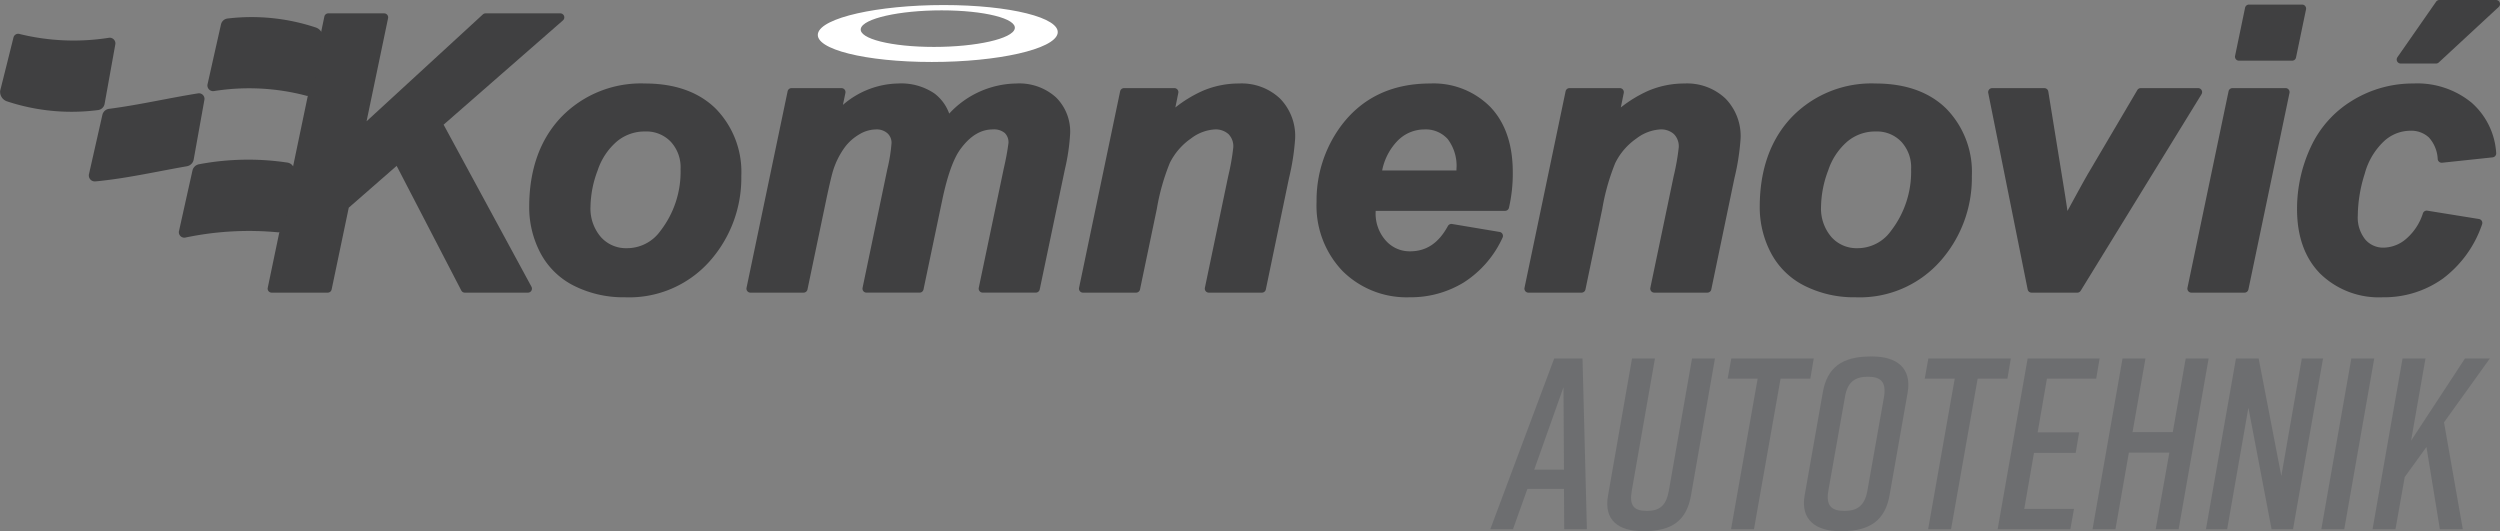 <svg xmlns="http://www.w3.org/2000/svg" viewBox="0 0 377.502 80.204">
  <rect x="0" y="0" width="377.502" height="80.204" fill="#808080" stroke="none"/>
  <defs>
    <style>
      .b632f891-c676-4f77-93ed-b77d5eac6a58 {
        fill: #404041;
      }

      .ec7cb1db-31f6-429b-b629-e2f395fe8bf3 {
        fill: #fff;
      }

      .a28e6960-04ca-4a81-bf0f-20d37c19574d {
        fill: #6d6e70;
      }
    </style>
  </defs>
  <g id="b47eb29b-6cab-489e-b7e2-71e185088180" data-name="Layer 2">
    <g id="b90789fd-f14a-44b3-8f41-b61b5012bfee" data-name="Layer 1">
      <g>
        <path class="b632f891-c676-4f77-93ed-b77d5eac6a58" d="M97.391,12.608a16.721,16.721,0,0,0-12.663,5.093c-3.197,3.37-4.818,7.933-4.818,13.562a14.789,14.789,0,0,0,1.66,6.873,11.589,11.589,0,0,0,5.093,5.01,16.632,16.632,0,0,0,7.71,1.744,16.257,16.257,0,0,0,12.805-5.46,18.937,18.937,0,0,0,4.76-12.86,13.661,13.661,0,0,0-3.869-10.17C105.503,13.884,101.911,12.608,97.391,12.608Zm2.32,22.275a6.181,6.181,0,0,1-5.058,2.593,5.064,5.064,0,0,1-3.916-1.678,6.602,6.602,0,0,1-1.571-4.646,15.999,15.999,0,0,1,1.081-5.423,9.787,9.787,0,0,1,2.939-4.401,6.534,6.534,0,0,1,4.233-1.474,5.079,5.079,0,0,1,3.854,1.534,5.663,5.663,0,0,1,1.493,4.148A14.583,14.583,0,0,1,99.711,34.883Z"/>
        <path class="b632f891-c676-4f77-93ed-b77d5eac6a58" d="M153.471,12.608a14.057,14.057,0,0,0-10.139,4.546,6.642,6.642,0,0,0-2.206-3.023,8.935,8.935,0,0,0-5.538-1.523,13.06,13.06,0,0,0-8.308,3.233l.378-1.806a.605.605,0,0,0-.592-.729h-7.544a.605.605,0,0,0-.592.482l-6.203,29.674a.605.605,0,0,0,.592.728h8.019a.605.605,0,0,0,.592-.482l2.85-13.633c.495-2.331.856-3.842,1.069-4.48a12.136,12.136,0,0,1,1.712-3.353,7.407,7.407,0,0,1,2.26-1.992,4.967,4.967,0,0,1,2.415-.705,2.464,2.464,0,0,1,1.778.589,1.939,1.939,0,0,1,.608,1.488,24.62,24.62,0,0,1-.63,3.9l-3.744,17.938a.605.605,0,0,0,.592.728h8.019a.605.605,0,0,0,.592-.481l2.822-13.469c.779-3.732,1.72-6.349,2.799-7.782,1.458-1.961,3.045-2.913,4.852-2.913a2.541,2.541,0,0,1,1.802.543,1.975,1.975,0,0,1,.555,1.506,37.893,37.893,0,0,1-.686,3.731l-3.8,18.134a.605.605,0,0,0,.592.729h8.02a.604.604,0,0,0,.592-.481l3.8-18.136a30.831,30.831,0,0,0,.795-5.431,7.255,7.255,0,0,0-2.171-5.466A8.284,8.284,0,0,0,153.471,12.608Z"/>
        <path class="b632f891-c676-4f77-93ed-b77d5eac6a58" d="M187.085,12.608a13.891,13.891,0,0,0-5.447,1.096,19.298,19.298,0,0,0-4.158,2.523l.445-2.196a.605.605,0,0,0-.592-.725h-7.6a.605.605,0,0,0-.592.482l-6.203,29.674a.605.605,0,0,0,.592.728H171.55a.605.605,0,0,0,.592-.482l2.543-12.181a32.766,32.766,0,0,1,1.959-6.921,9.76,9.76,0,0,1,3.184-3.686,6.563,6.563,0,0,1,3.569-1.374,2.883,2.883,0,0,1,2.108.709,2.613,2.613,0,0,1,.724,1.983,34.567,34.567,0,0,1-.77,4.375l-3.521,16.848a.605.605,0,0,0,.592.728H190.55a.605.605,0,0,0,.592-.482l3.493-16.791a35.25,35.25,0,0,0,.936-6.049,8.099,8.099,0,0,0-2.289-5.989A8.44,8.44,0,0,0,187.085,12.608Z"/>
        <path class="b632f891-c676-4f77-93ed-b77d5eac6a58" d="M215.949,12.608c-5.879,0-10.473,2.247-13.653,6.68a18.907,18.907,0,0,0-3.494,11.192,14.266,14.266,0,0,0,3.92,10.442,13.717,13.717,0,0,0,10.154,3.966,15.328,15.328,0,0,0,8.183-2.256,15.765,15.765,0,0,0,5.829-6.748.605.605,0,0,0-.444-.86l-7.181-1.202a.615.615,0,0,0-.632.309c-1.389,2.569-3.254,3.818-5.699,3.818a4.798,4.798,0,0,1-3.679-1.623,6.095,6.095,0,0,1-1.527-4.366c0-.037,0-.077.001-.121h19.54a.604.604,0,0,0,.587-.463,23.053,23.053,0,0,0,.577-5.367c0-4.183-1.138-7.497-3.381-9.848A12.042,12.042,0,0,0,215.949,12.608ZM208.706,25.74a8.911,8.911,0,0,1,2.336-4.489,5.667,5.667,0,0,1,4.04-1.706A4.457,4.457,0,0,1,218.6,20.993a6.67,6.67,0,0,1,1.326,4.542q0,.089-.003.205Z"/>
        <path class="b632f891-c676-4f77-93ed-b77d5eac6a58" d="M254.349,12.608a13.895,13.895,0,0,0-5.447,1.096,19.298,19.298,0,0,0-4.157,2.523l.445-2.196a.605.605,0,0,0-.593-.725h-7.6a.604.604,0,0,0-.592.482L230.202,43.461a.605.605,0,0,0,.592.729h8.019a.604.604,0,0,0,.592-.482l2.543-12.181a32.778,32.778,0,0,1,1.96-6.92,9.749,9.749,0,0,1,3.184-3.687,6.565,6.565,0,0,1,3.569-1.374,2.884,2.884,0,0,1,2.108.709,2.612,2.612,0,0,1,.724,1.983,34.677,34.677,0,0,1-.769,4.375l-3.521,16.848a.605.605,0,0,0,.592.728h8.019a.605.605,0,0,0,.592-.482l3.492-16.791a35.257,35.257,0,0,0,.936-6.049,8.099,8.099,0,0,0-2.289-5.989A8.437,8.437,0,0,0,254.349,12.608Z"/>
        <path class="b632f891-c676-4f77-93ed-b77d5eac6a58" d="M283.204,12.608a16.719,16.719,0,0,0-12.663,5.093c-3.197,3.37-4.819,7.933-4.819,13.562a14.793,14.793,0,0,0,1.661,6.873,11.588,11.588,0,0,0,5.093,5.01,16.627,16.627,0,0,0,7.71,1.744A16.253,16.253,0,0,0,292.99,39.43a18.936,18.936,0,0,0,4.761-12.86,13.661,13.661,0,0,0-3.87-10.17C291.317,13.884,287.724,12.608,283.204,12.608Zm2.32,22.275a6.182,6.182,0,0,1-5.059,2.593,5.065,5.065,0,0,1-3.915-1.678,6.604,6.604,0,0,1-1.571-4.646,15.977,15.977,0,0,1,1.081-5.423,9.773,9.773,0,0,1,2.938-4.401,6.534,6.534,0,0,1,4.233-1.474,5.078,5.078,0,0,1,3.854,1.534,5.662,5.662,0,0,1,1.493,4.148A14.587,14.587,0,0,1,285.524,34.883Z"/>
        <path class="b632f891-c676-4f77-93ed-b77d5eac6a58" d="M332.445,13.616a.603.603,0,0,0-.527-.31h-8.662a.603.603,0,0,0-.521.298l-7.372,12.51c-.263.433-.958,1.68-2.124,3.811q-.625,1.144-1.051,1.931c-.178-1.261-.443-2.952-.798-5.104l-2.095-12.937a.605.605,0,0,0-.597-.508h-7.88a.606.606,0,0,0-.593.724l5.953,29.674a.604.604,0,0,0,.592.486h6.901a.604.604,0,0,0,.515-.288L332.432,14.228A.602.602,0,0,0,332.445,13.616Z"/>
        <path class="b632f891-c676-4f77-93ed-b77d5eac6a58" d="M345.124,13.306h-8.019a.604.604,0,0,0-.592.482l-6.204,29.674a.605.605,0,0,0,.592.728H338.92a.604.604,0,0,0,.592-.482l6.204-29.674a.604.604,0,0,0-.592-.728Z"/>
        <path class="b632f891-c676-4f77-93ed-b77d5eac6a58" d="M348.087.914a.607.607,0,0,0-.469-.223h-8.019a.606.606,0,0,0-.593.482l-1.508,7.264a.604.604,0,0,0,.592.728h8.019a.604.604,0,0,0,.592-.482l1.51-7.264A.606.606,0,0,0,348.087.914Z"/>
        <path class="b632f891-c676-4f77-93ed-b77d5eac6a58" d="M373.203,15.496a12.915,12.915,0,0,0-8.78-2.888,17.399,17.399,0,0,0-9.201,2.562,16.074,16.074,0,0,0-6.295,7.035,22,22,0,0,0-2.07,9.393c0,4.095,1.177,7.369,3.499,9.729a12.681,12.681,0,0,0,9.428,3.562,15.253,15.253,0,0,0,9.098-2.825,17.086,17.086,0,0,0,5.914-8.188.603.603,0,0,0-.47-.807l-7.795-1.257a.602.602,0,0,0-.666.392,8.484,8.484,0,0,1-2.597,3.92,5.335,5.335,0,0,1-3.344,1.269,3.535,3.535,0,0,1-2.764-1.226,5.293,5.293,0,0,1-1.13-3.646,21.279,21.279,0,0,1,1.048-6.289,10.406,10.406,0,0,1,2.905-4.904,5.882,5.882,0,0,1,3.936-1.586,3.93,3.93,0,0,1,2.84,1.008,5.208,5.208,0,0,1,1.337,3.288.613.613,0,0,0,.665.534l7.628-.81a.605.605,0,0,0,.538-.654A11.021,11.021,0,0,0,373.203,15.496Z"/>
        <path class="b632f891-c676-4f77-93ed-b77d5eac6a58" d="M377.461.384A.605.605,0,0,0,376.897,0h-8.55a.604.604,0,0,0-.496.259l-5.839,8.383a.605.605,0,0,0,.496.951h5.336a.602.602,0,0,0,.411-.162l9.053-8.383A.604.604,0,0,0,377.461.384Z"/>
        <path class="b632f891-c676-4f77-93ed-b77d5eac6a58" d="M66.985,18.826,85.006,3.078a.605.605,0,0,0-.398-1.06H73.32a.605.605,0,0,0-.409.16L55.352,18.312,58.6,2.746a.605.605,0,0,0-.592-.728H49.57a.605.605,0,0,0-.592.482l-8.55,40.962a.605.605,0,0,0,.592.728h8.466a.605.605,0,0,0,.592-.481l2.585-12.347,7.231-6.318,9.761,18.819a.604.604,0,0,0,.537.327h9.528a.605.605,0,0,0,.532-.893Z"/>
        <path class="b632f891-c676-4f77-93ed-b77d5eac6a58" d="M48.733,5.726q-.801,4.059-1.603,8.175a.722.722,0,0,1-.99.522,33.826,33.826,0,0,0-13.819-.672.861.861,0,0,1-.968-1.087q1.01-4.507,2.019-8.986a1.144,1.144,0,0,1,.984-.881,30.667,30.667,0,0,1,13.403,1.38A1.536,1.536,0,0,1,48.733,5.726Zm-32.305-.018A34.24,34.24,0,0,1,3.018,5.15a.737.737,0,0,0-.981.499Q1.032,9.714.026,13.692a1.52,1.52,0,0,0,.963,1.589,31.017,31.017,0,0,0,13.813,1.341,1.155,1.155,0,0,0,.993-.934q.805-4.46,1.609-8.939A.858.858,0,0,0,16.428,5.708ZM43.464,24.56a40.09,40.09,0,0,0-13.417.243,1.243,1.243,0,0,0-.984.941q-1.01,4.533-2.02,9.081a.822.822,0,0,0,.968,1.043,46.757,46.757,0,0,1,13.831-.8.861.861,0,0,0,.991-.688q.803-4.247,1.605-8.449A1.243,1.243,0,0,0,43.464,24.56ZM29.88,14.102c-4.477.713-8.957,1.76-13.434,2.333a1.187,1.187,0,0,0-.984.9q-1.01,4.479-2.019,8.921a.905.905,0,0,0,.967,1.136c4.612-.43,9.228-1.49,13.843-2.293a1.263,1.263,0,0,0,.993-.995q.805-4.497,1.61-8.981A.838.838,0,0,0,29.88,14.102Z"/>
        <path class="ec7cb1db-31f6-429b-b629-e2f395fe8bf3" d="M142.506.762c-9.993,0-18.497,1.924-18.994,4.298s7.2,4.298,17.193,4.298,18.497-1.924,18.994-4.298S152.498.762,142.506.762Zm-1.479,6.323c-6.42,0-11.364-1.236-11.045-2.761s5.782-2.761,12.202-2.761,11.364,1.236,11.045,2.761S147.446,7.085,141.026,7.085Z"/>
        <g>
          <path class="a28e6960-04ca-4a81-bf0f-20d37c19574d" d="M236.161,73.832h-5.525l-2.174,6.078h-3.426l9.651-25.784H238.96l.663,25.784h-3.426Zm0-2.91-.074-12.45-4.42,12.45Z"/>
          <path class="a28e6960-04ca-4a81-bf0f-20d37c19574d" d="M255.351,74.752c-.663,3.868-2.874,5.452-7.146,5.452h-.147c-3.536,0-5.967-1.547-5.231-5.452l3.61-20.627h3.462l-3.499,19.964c-.405,2.284.331,3.057,2.283,3.057,1.916,0,2.91-.773,3.315-3.057l3.499-19.964H258.96Z"/>
          <path class="a28e6960-04ca-4a81-bf0f-20d37c19574d" d="M273.361,57.182h-4.494l-4.015,22.727H261.39l4.016-22.727h-4.531l.553-3.057h12.45Z"/>
          <path class="a28e6960-04ca-4a81-bf0f-20d37c19574d" d="M282.458,53.83h.295c3.536,0,5.967,1.658,5.304,5.452l-2.726,15.471c-.663,3.794-2.947,5.452-7.22,5.452h-.295c-3.536,0-6.004-1.658-5.304-5.452l2.726-15.471C275.901,55.451,278.185,53.83,282.458,53.83Zm-3.941,23.316c1.915,0,3.058-.773,3.462-3.057l2.505-14.145c.369-2.284-.478-3.057-2.431-3.057-1.915,0-3.095.773-3.463,3.057L276.085,74.089C275.681,76.373,276.565,77.147,278.517,77.147Z"/>
          <path class="a28e6960-04ca-4a81-bf0f-20d37c19574d" d="M303.121,57.182H298.627l-4.015,22.727h-3.463l4.016-22.727h-4.531l.553-3.057h12.45Z"/>
          <path class="a28e6960-04ca-4a81-bf0f-20d37c19574d" d="M301.647,79.909l4.53-25.784H317.043l-.516,3.057h-7.44l-1.4,8.104h6.263l-.516,3.094h-6.299l-1.474,8.472h7.515l-.553,3.057Z"/>
          <path class="a28e6960-04ca-4a81-bf0f-20d37c19574d" d="M323.967,54.125l-1.952,11.124h6.077l1.952-11.124h3.463l-4.531,25.784h-3.462l2.062-11.566h-6.114l-2.026,11.566h-3.462l4.53-25.784Z"/>
          <path class="a28e6960-04ca-4a81-bf0f-20d37c19574d" d="M333.101,79.909l4.53-25.784h3.426l3.426,17.754,3.094-17.754h3.205L346.25,79.909h-3.241L339.51,61.565l-3.205,18.344Z"/>
          <path class="a28e6960-04ca-4a81-bf0f-20d37c19574d" d="M350.521,79.909l4.531-25.784h3.462l-4.53,25.784Z"/>
          <path class="a28e6960-04ca-4a81-bf0f-20d37c19574d" d="M369.048,63.775l2.837,16.134h-3.463l-2.026-12.413-3.277,4.53-1.4,7.883h-3.462l4.53-25.784h3.463l-2.174,12.413,8.141-12.413h3.757Z"/>
        </g>
      </g>
    </g>
  </g>
</svg>
